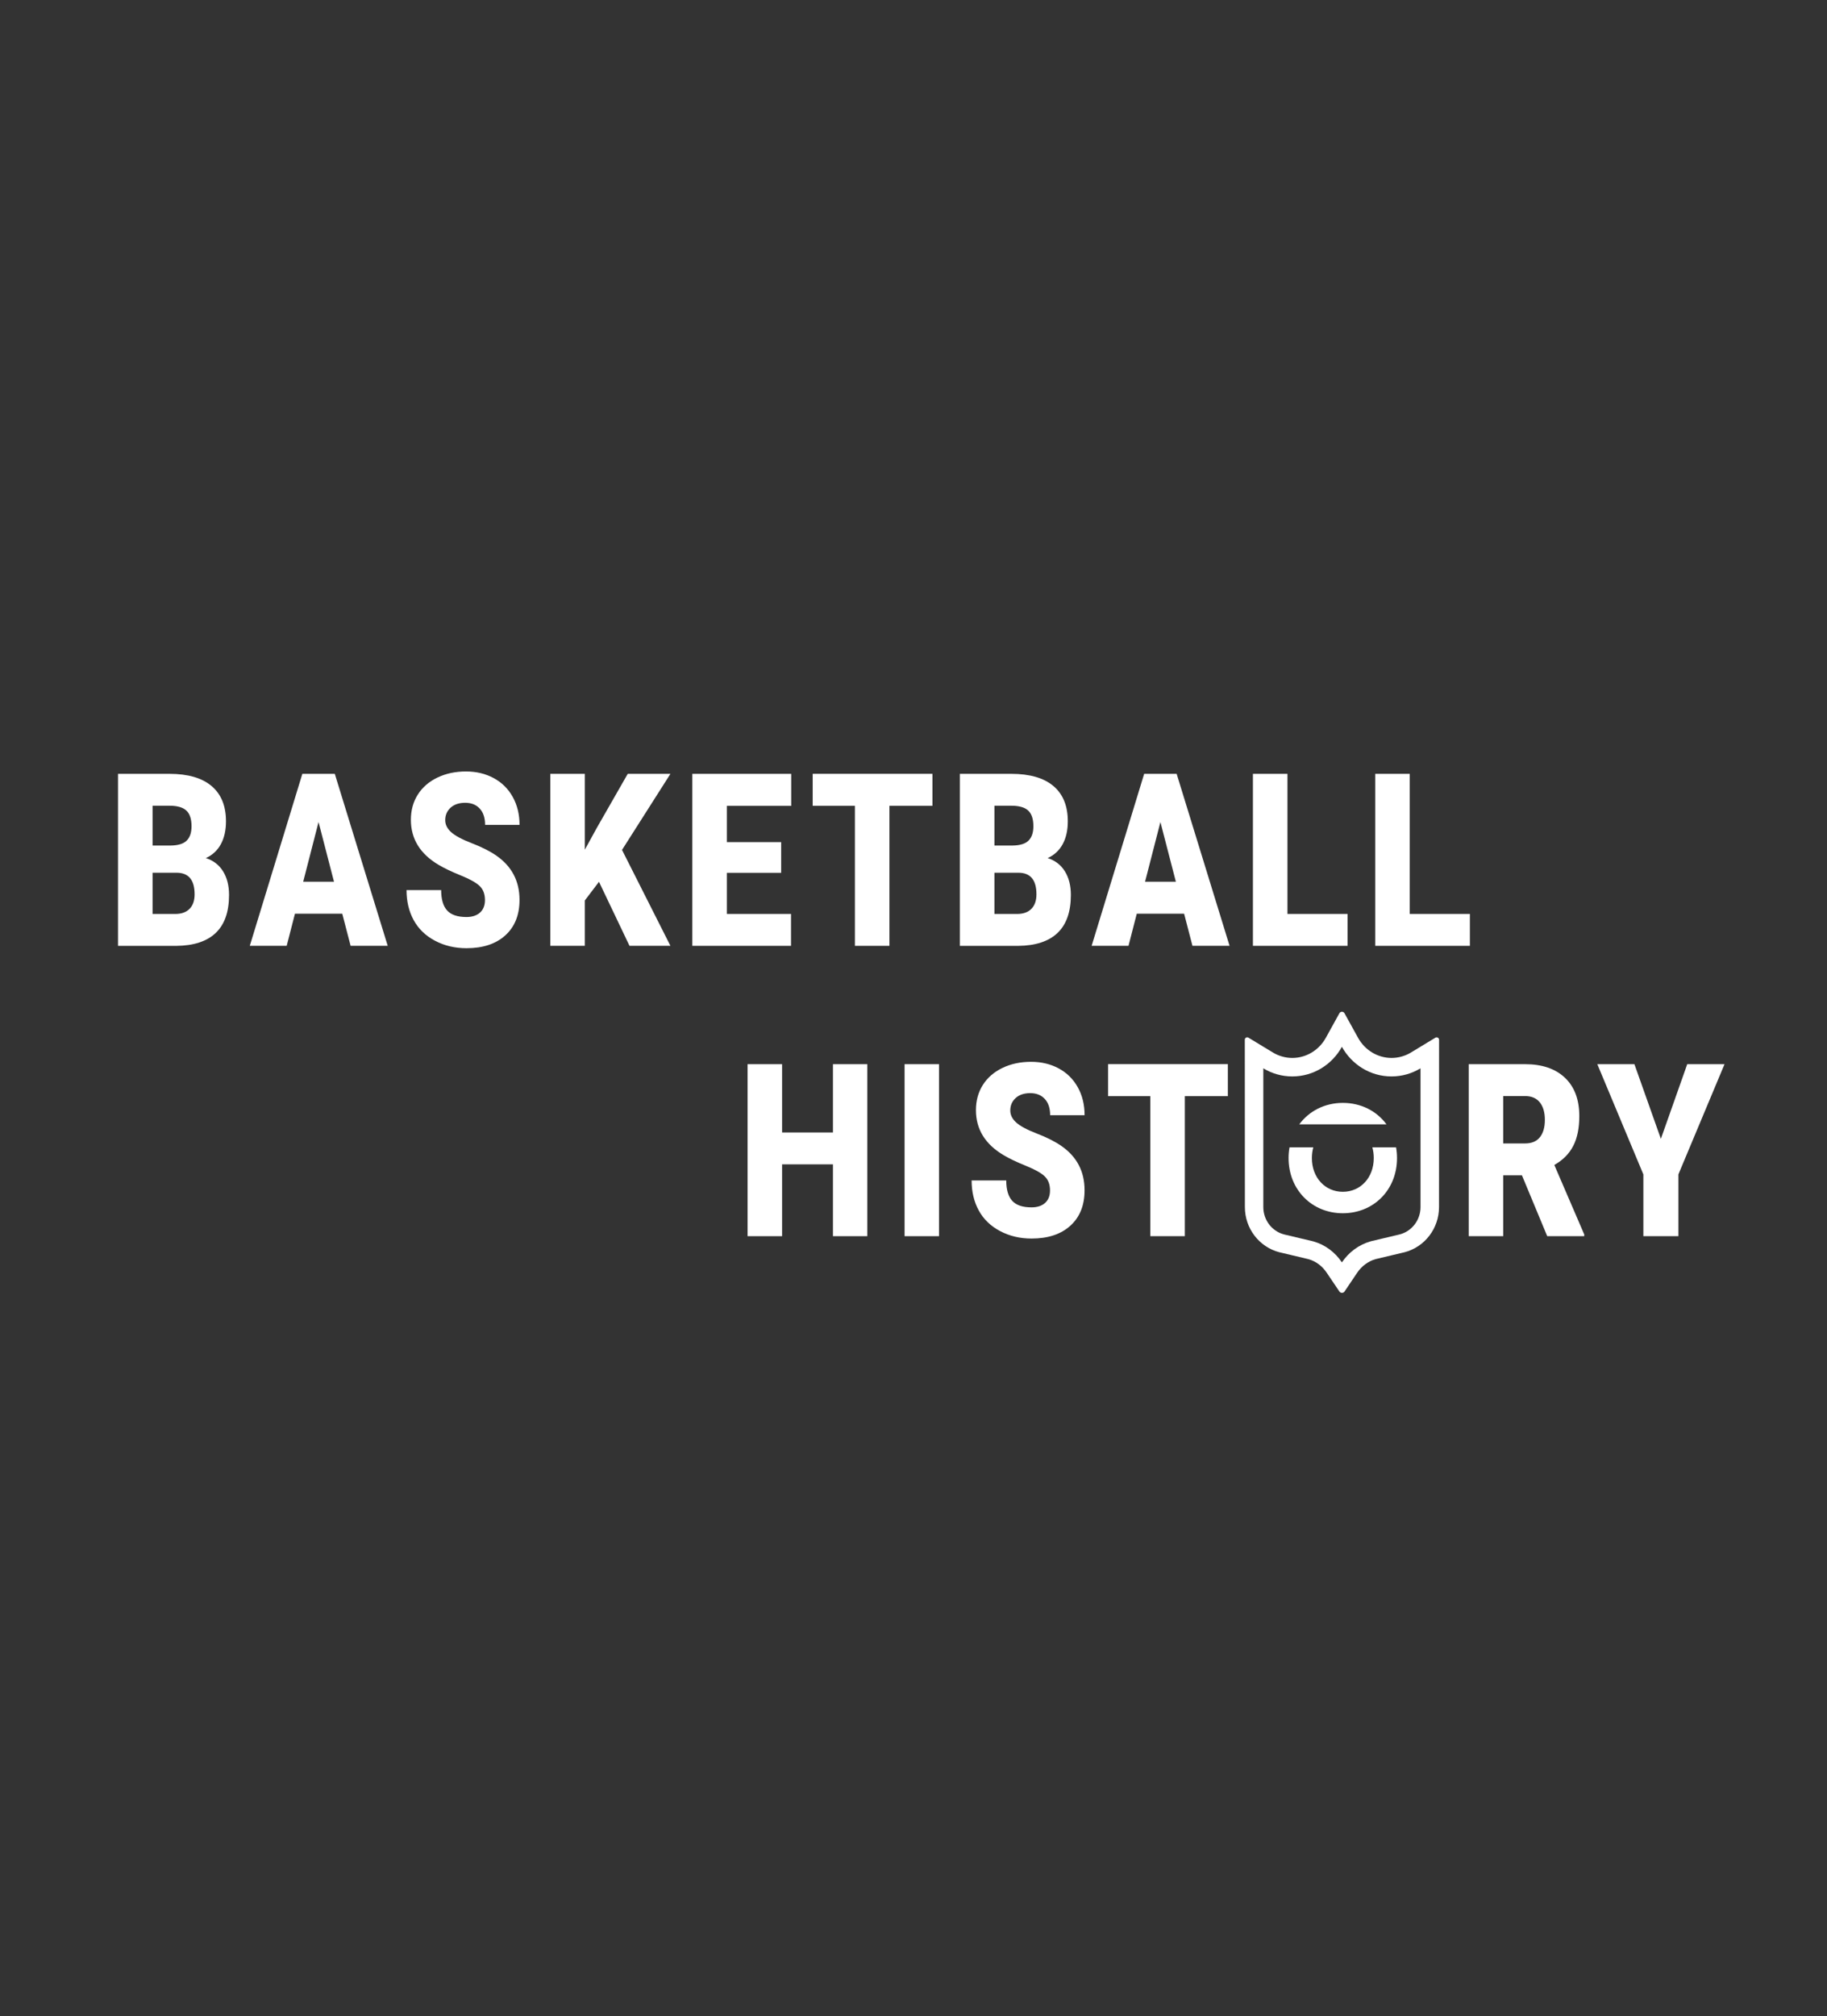 <?xml version="1.0" encoding="utf-8"?>
<!-- Generator: Adobe Illustrator 25.2.1, SVG Export Plug-In . SVG Version: 6.00 Build 0)  -->
<svg version="1.1" xmlns="http://www.w3.org/2000/svg" xmlns:xlink="http://www.w3.org/1999/xlink" x="0px" y="0px"
	 viewBox="0 0 680 750" style="enable-background:new 0 0 680 750;" xml:space="preserve">
<rect x="0" y="0" width="680" height="750" fill="#333333" stroke="none"/>
<style type="text/css">
	.st0{display:none;}
	.st1{display:inline;}
	.st2{clip-path:url(#SVGID_2_);fill:#056EFF;}
	.st3{clip-path:url(#SVGID_2_);fill:#002E6B;}
	.st4{fill:#002E6B;}
	.st5{clip-path:url(#SVGID_4_);fill:#002E6B;}
	.st6{clip-path:url(#SVGID_6_);fill:#002E6B;}
	.st7{clip-path:url(#SVGID_8_);fill:#002E6B;}
	.st8{clip-path:url(#SVGID_10_);fill:#002E6B;}
	.st9{clip-path:url(#SVGID_12_);fill:#002E6B;}
	.st10{clip-path:url(#SVGID_14_);fill:#002E6B;}
	.st11{clip-path:url(#SVGID_16_);fill:#FFED00;}
	.st12{clip-path:url(#SVGID_16_);}
	.st13{clip-path:url(#SVGID_16_);fill:#FF0019;}
	.st14{clip-path:url(#SVGID_18_);fill:#30C45D;}
	.st15{clip-path:url(#SVGID_18_);fill:#FF0019;}
	.st16{clip-path:url(#SVGID_18_);fill:#FFFFFF;}
	.st17{clip-path:url(#SVGID_18_);}
	.st18{clip-path:url(#SVGID_20_);fill:#FF0019;}
	.st19{clip-path:url(#SVGID_20_);fill:#FFED00;}
	.st20{clip-path:url(#SVGID_20_);}
	.st21{clip-path:url(#SVGID_22_);fill:#FF732B;}
	.st22{clip-path:url(#SVGID_22_);fill:#FFFFFF;}
	.st23{clip-path:url(#SVGID_22_);fill:#FF0019;}
	.st24{clip-path:url(#SVGID_22_);fill:#066DFF;}
	.st25{clip-path:url(#SVGID_22_);}
	.st26{clip-path:url(#SVGID_24_);fill:#FF0019;}
	.st27{clip-path:url(#SVGID_24_);}
	.st28{clip-path:url(#SVGID_24_);fill:#FFED00;}
	.st29{clip-path:url(#SVGID_24_);fill:#444444;}
	.st30{clip-path:url(#SVGID_26_);fill:#FFFFFF;}
	.st31{clip-path:url(#SVGID_26_);fill:#FF0019;}
	.st32{clip-path:url(#SVGID_26_);fill:#066DFF;}
	.st33{clip-path:url(#SVGID_26_);}
	.st34{clip-path:url(#SVGID_28_);fill:#066DFF;}
	.st35{clip-path:url(#SVGID_28_);}
	.st36{clip-path:url(#SVGID_28_);fill:#FF0019;}
	.st37{clip-path:url(#SVGID_28_);fill:#FFFFFF;}
	.st38{clip-path:url(#SVGID_30_);fill:#FFFFFF;}
	.st39{clip-path:url(#SVGID_30_);fill:#FF0019;}
	.st40{clip-path:url(#SVGID_30_);fill:#066DFF;}
	.st41{clip-path:url(#SVGID_30_);}
	.st42{clip-path:url(#SVGID_32_);fill:#066DFF;}
	.st43{clip-path:url(#SVGID_32_);fill:#FF0019;}
	.st44{clip-path:url(#SVGID_32_);fill:#FFFFFF;}
	.st45{clip-path:url(#SVGID_32_);}
	.st46{clip-path:url(#SVGID_34_);fill:#30C45D;}
	.st47{clip-path:url(#SVGID_34_);fill:#FFED00;}
	.st48{clip-path:url(#SVGID_34_);}
	.st49{clip-path:url(#SVGID_34_);fill:#066DFF;}
	.st50{clip-path:url(#SVGID_36_);fill:#FFFFFF;}
	.st51{clip-path:url(#SVGID_36_);}
	.st52{clip-path:url(#SVGID_36_);fill:#FF0019;}
	.st53{clip-path:url(#SVGID_38_);}
	.st54{fill:#FFFFFF;}
	.st55{clip-path:url(#SVGID_42_);}
	.st56{clip-path:url(#SVGID_46_);fill:#FFFFFF;}
	.st57{clip-path:url(#SVGID_48_);fill:#FFFFFF;}
	.st58{clip-path:url(#SVGID_50_);fill:#FFFFFF;}
	.st59{clip-path:url(#SVGID_52_);fill:#FFFFFF;}
	.st60{clip-path:url(#SVGID_54_);fill:#FFFFFF;}
	.st61{clip-path:url(#SVGID_56_);fill:#FFFFFF;}
	.st62{clip-path:url(#SVGID_58_);fill:#FFFFFF;}
	.st63{clip-path:url(#SVGID_60_);fill:#FFFFFF;}
	.st64{clip-path:url(#SVGID_62_);fill:#FFFFFF;}
	.st65{clip-path:url(#SVGID_64_);fill:#FFFFFF;}
	.st66{clip-path:url(#SVGID_66_);fill:#FFFFFF;}
	.st67{clip-path:url(#SVGID_68_);fill:#FFFFFF;}
	.st68{clip-path:url(#SVGID_70_);fill:#FFFFFF;}
	.st69{clip-path:url(#SVGID_72_);fill:#FFFFFF;}
	.st70{clip-path:url(#SVGID_74_);fill:#FFFFFF;}
	.st71{clip-path:url(#SVGID_76_);fill:#FFFFFF;}
	.st72{clip-path:url(#SVGID_78_);fill:#FFFFFF;}
	.st73{clip-path:url(#SVGID_80_);fill:#FFFFFF;}
	.st74{clip-path:url(#SVGID_82_);fill:#FFFFFF;}
	.st75{clip-path:url(#SVGID_84_);fill:#FFFFFF;}
	.st76{clip-path:url(#SVGID_86_);fill:#FFFFFF;}
</style>
<g id="fond" class="st0">
	<rect x="-4835" y="-62" class="st1" width="5727" height="2415"/>
</g>
<g id="Breaking" class="st0">
</g>
<g id="FieldHockey">
	<g>
		<path class="st54" d="M43.93,351.83v-63.98h19.15c6.86,0,12.08,1.51,15.66,4.53c3.58,3.02,5.37,7.4,5.37,13.14
			c0,3.31-0.64,6.14-1.9,8.48c-1.27,2.34-3.14,4.07-5.6,5.19c2.78,0.88,4.92,2.52,6.41,4.92c1.49,2.4,2.23,5.33,2.23,8.79
			c0,6.27-1.65,10.98-4.96,14.13c-3.31,3.15-8.21,4.75-14.7,4.81H43.93z M56.79,314.52h6.7c2.81-0.03,4.81-0.65,6.01-1.85
			c1.2-1.2,1.79-2.98,1.79-5.33c0-2.7-0.65-4.65-1.94-5.84c-1.29-1.19-3.38-1.79-6.26-1.79h-6.3V314.52z M56.79,324.63v15.34h8.42
			c2.32,0,4.1-0.64,5.35-1.91c1.25-1.27,1.87-3.07,1.87-5.38c0-5.33-2.21-8.01-6.63-8.04H56.79z"/>
		<path class="st54" d="M127.39,339.88h-17.61l-3.08,11.95H92.97l19.56-63.98h12.08l19.7,63.98h-13.81L127.39,339.88z
			 M112.85,327.97h11.46l-5.75-22.19L112.85,327.97z"/>
		<path class="st54" d="M180.5,334.82c0-2.26-0.67-4.01-2-5.27c-1.33-1.26-3.67-2.56-7.01-3.91s-6.08-2.65-8.2-3.91
			c-6.91-4.07-10.36-9.67-10.36-16.79c0-3.54,0.86-6.67,2.58-9.38c1.72-2.71,4.16-4.82,7.31-6.33s6.69-2.26,10.62-2.26
			c3.83,0,7.27,0.82,10.31,2.46c3.04,1.64,5.4,3.98,7.09,7.01c1.68,3.03,2.53,6.5,2.53,10.39h-12.82c0-2.61-0.67-4.63-2-6.06
			c-1.33-1.44-3.13-2.15-5.4-2.15c-2.29,0-4.11,0.61-5.44,1.82c-1.33,1.22-2,2.76-2,4.64c0,1.64,0.73,3.13,2.2,4.46
			s4.04,2.71,7.73,4.13c3.69,1.42,6.71,2.95,9.08,4.59c5.76,3.98,8.64,9.48,8.64,16.48c0,5.6-1.76,9.99-5.27,13.18
			s-8.34,4.79-14.47,4.79c-4.32,0-8.23-0.93-11.74-2.79c-3.5-1.86-6.14-4.41-7.91-7.65c-1.77-3.24-2.66-6.96-2.66-11.18h12.89
			c0,3.43,0.74,5.96,2.22,7.58c1.48,1.63,3.88,2.44,7.2,2.44c2.12,0,3.8-0.55,5.04-1.65C179.88,338.36,180.5,336.81,180.5,334.82z"
			/>
		<path class="st54" d="M222.94,328.01l-5.27,6.94v16.88h-12.85v-63.98h12.85v28.21l4.47-8.13l11.5-20.08h15.89l-18.02,28.3
			l18.02,35.68H234.3L222.94,328.01z"/>
		<path class="st54" d="M290.74,324.67h-20.21v15.29h23.88v11.87h-36.73v-63.98h36.8v11.91h-23.95v13.49h20.21V324.67z"/>
		<path class="st54" d="M347.04,299.75h-16v52.08h-12.85v-52.08h-15.71v-11.91h44.57V299.75z"/>
		<path class="st54" d="M357.26,351.83v-63.98h19.15c6.86,0,12.08,1.51,15.66,4.53c3.58,3.02,5.36,7.4,5.36,13.14
			c0,3.31-0.63,6.14-1.9,8.48s-3.14,4.07-5.6,5.19c2.78,0.88,4.92,2.52,6.41,4.92c1.49,2.4,2.23,5.33,2.23,8.79
			c0,6.27-1.65,10.98-4.96,14.13c-3.31,3.15-8.21,4.75-14.7,4.81H357.26z M370.12,314.52h6.7c2.81-0.03,4.81-0.65,6.01-1.85
			c1.2-1.2,1.79-2.98,1.79-5.33c0-2.7-0.65-4.65-1.94-5.84c-1.29-1.19-3.38-1.79-6.26-1.79h-6.3V314.52z M370.12,324.63v15.34h8.42
			c2.32,0,4.1-0.64,5.35-1.91c1.24-1.27,1.87-3.07,1.87-5.38c0-5.33-2.21-8.01-6.63-8.04H370.12z"/>
		<path class="st54" d="M440.72,339.88h-17.62l-3.08,11.95H406.3l19.55-63.98h12.09l19.7,63.98h-13.81L440.72,339.88z
			 M426.19,327.97h11.46l-5.75-22.19L426.19,327.97z"/>
		<path class="st54" d="M479.18,339.96h22.38v11.87h-35.23v-63.98h12.85V339.96z"/>
		<path class="st54" d="M524.7,339.96h22.38v11.87h-35.23v-63.98h12.85V339.96z"/>
	</g>
	<g>
		<path class="st54" d="M322.8,459.83h-12.78v-26.72h-18.93v26.72h-12.85v-63.98h12.85v25.4h18.93v-25.4h12.78V459.83z"/>
		<path class="st54" d="M349.5,459.83h-12.82v-63.98h12.82V459.83z"/>
		<path class="st54" d="M390.81,442.82c0-2.26-0.67-4.01-2-5.27c-1.33-1.26-3.67-2.56-7.01-3.91s-6.08-2.65-8.2-3.91
			c-6.91-4.07-10.36-9.67-10.36-16.79c0-3.54,0.86-6.67,2.58-9.38c1.72-2.71,4.16-4.82,7.31-6.33s6.69-2.26,10.62-2.26
			c3.83,0,7.27,0.82,10.31,2.46c3.04,1.64,5.4,3.98,7.09,7.01c1.69,3.03,2.53,6.5,2.53,10.39h-12.82c0-2.61-0.67-4.63-2-6.06
			s-3.13-2.15-5.4-2.15c-2.29,0-4.11,0.61-5.44,1.82c-1.33,1.22-2,2.76-2,4.64c0,1.64,0.73,3.13,2.2,4.46s4.04,2.71,7.73,4.13
			s6.71,2.95,9.08,4.59c5.76,3.98,8.64,9.48,8.64,16.48c0,5.6-1.76,9.99-5.27,13.18s-8.34,4.79-14.46,4.79
			c-4.32,0-8.23-0.93-11.74-2.79c-3.5-1.86-6.14-4.41-7.91-7.65c-1.77-3.24-2.66-6.96-2.66-11.18h12.89c0,3.43,0.74,5.96,2.22,7.58
			c1.48,1.63,3.88,2.44,7.2,2.44c2.12,0,3.8-0.55,5.04-1.65C390.2,446.36,390.81,444.81,390.81,442.82z"/>
		<path class="st54" d="M456.99,407.75h-16v52.08h-12.85v-52.08h-15.71v-11.91h44.57V407.75z"/>
	</g>
	<g>
		<defs>
			<rect id="SVGID_41_" x="459.75" y="380.08" width="79.3" height="104.79"/>
		</defs>
		<clipPath id="SVGID_2_">
			<use xlink:href="#SVGID_41_"  style="overflow:visible;"/>
		</clipPath>
		<g style="clip-path:url(#SVGID_2_);">
			<defs>
				<rect id="SVGID_43_" x="440.46" y="374.05" width="117" height="117"/>
			</defs>
			<clipPath id="SVGID_4_">
				<use xlink:href="#SVGID_43_"  style="overflow:visible;"/>
			</clipPath>
		</g>
	</g>
	<g>
		<path class="st54" d="M566.46,437.2h-6.96v22.63h-12.85v-63.98h20.98c6.32,0,11.27,1.68,14.83,5.05
			c3.56,3.37,5.35,8.12,5.35,14.27c0,4.45-0.75,8.14-2.25,11.06c-1.5,2.93-3.85,5.3-7.05,7.11l11.13,25.83v0.66h-13.77L566.46,437.2
			z M559.5,425.33h8.13c2.44,0,4.28-0.77,5.51-2.31s1.85-3.69,1.85-6.45s-0.62-4.93-1.87-6.5c-1.25-1.57-3.08-2.36-5.49-2.36h-8.13
			V425.33z"/>
		<path class="st54" d="M618.17,423.62l9.81-27.77h13.88l-17.17,41v22.98h-13.04v-22.98l-17.14-41h13.81L618.17,423.62z"/>
	</g>
	<g>
		<defs>
			<rect id="SVGID_45_" x="454.49" y="367.36" width="90" height="118.94"/>
		</defs>
		<clipPath id="SVGID_6_">
			<use xlink:href="#SVGID_45_"  style="overflow:visible;"/>
		</clipPath>
		<path style="clip-path:url(#SVGID_6_);fill:#FFFFFF;" d="M528.71,397.87v51.12c0,4.92-3.31,9.06-7.78,10.19l-0.76,0.18l-9.73,2.31
			l-0.24,0.06c-4.42,1.25-8.2,4.07-10.75,7.84c-2.54-3.77-6.2-6.55-10.62-7.8l-0.36-0.09l-9.74-2.31l-0.76-0.18
			c-4.47-1.14-7.77-5.27-7.77-10.19l0-51.37l0-0.24c3.16,1.92,6.85,3.02,10.79,3.02c7.92,0,14.82-4.44,18.46-11.02
			c3.64,6.58,10.54,11.02,18.46,11.02c3.94,0,7.63-1.1,10.79-3.02L528.71,397.87z M534.24,386l-9.09,5.51
			c-2.18,1.32-4.69,2.02-7.23,2.02c-5.13,0-9.9-2.87-12.45-7.48l-5.06-9.15c-0.41-0.74-1.48-0.74-1.89,0l-5.06,9.15
			c-2.55,4.61-7.32,7.48-12.45,7.48c-2.55,0-5.05-0.7-7.23-2.02l-9.11-5.52c-0.59-0.36-1.36,0.07-1.36,0.76l0.03,62.24
			c0,7.98,5.32,14.91,12.95,16.85l0.06,0.01l0.06,0.01l0.76,0.18l9.69,2.3l0.2,0.05c2.71,0.79,5.04,2.52,6.72,5.01l4.73,7
			c0.46,0.69,1.47,0.69,1.93,0l4.72-7c1.65-2.44,4.06-4.22,6.8-5.03l0.07-0.02l0.01,0l0.01,0l9.73-2.31l0.75-0.18l0.06-0.01
			l0.06-0.01c7.62-1.94,12.95-8.87,12.95-16.85l0.02-62.23C535.59,386.06,534.84,385.64,534.24,386"/>
		<path style="clip-path:url(#SVGID_6_);fill:#FFFFFF;" d="M510.78,426.79c0.35,1.24,0.53,2.58,0.53,3.99
			c0,7.24-4.9,12.54-11.52,12.54c-6.61,0-11.52-5.3-11.52-12.54c0-1.42,0.19-2.75,0.53-3.99h-8.85c-0.23,1.28-0.35,2.61-0.35,3.99
			c0,11.86,8.78,20.52,20.18,20.52c11.46,0,20.18-8.67,20.18-20.52c0-1.38-0.12-2.71-0.35-3.99h-1.72H510.78z"/>
		<path style="clip-path:url(#SVGID_6_);fill:#FFFFFF;" d="M516.04,418.23c-3.62-4.94-9.45-7.98-16.24-7.98
			c-6.75,0-12.58,3.04-16.22,7.98h16.22H516.04z"/>
	</g>
</g>
</svg>
